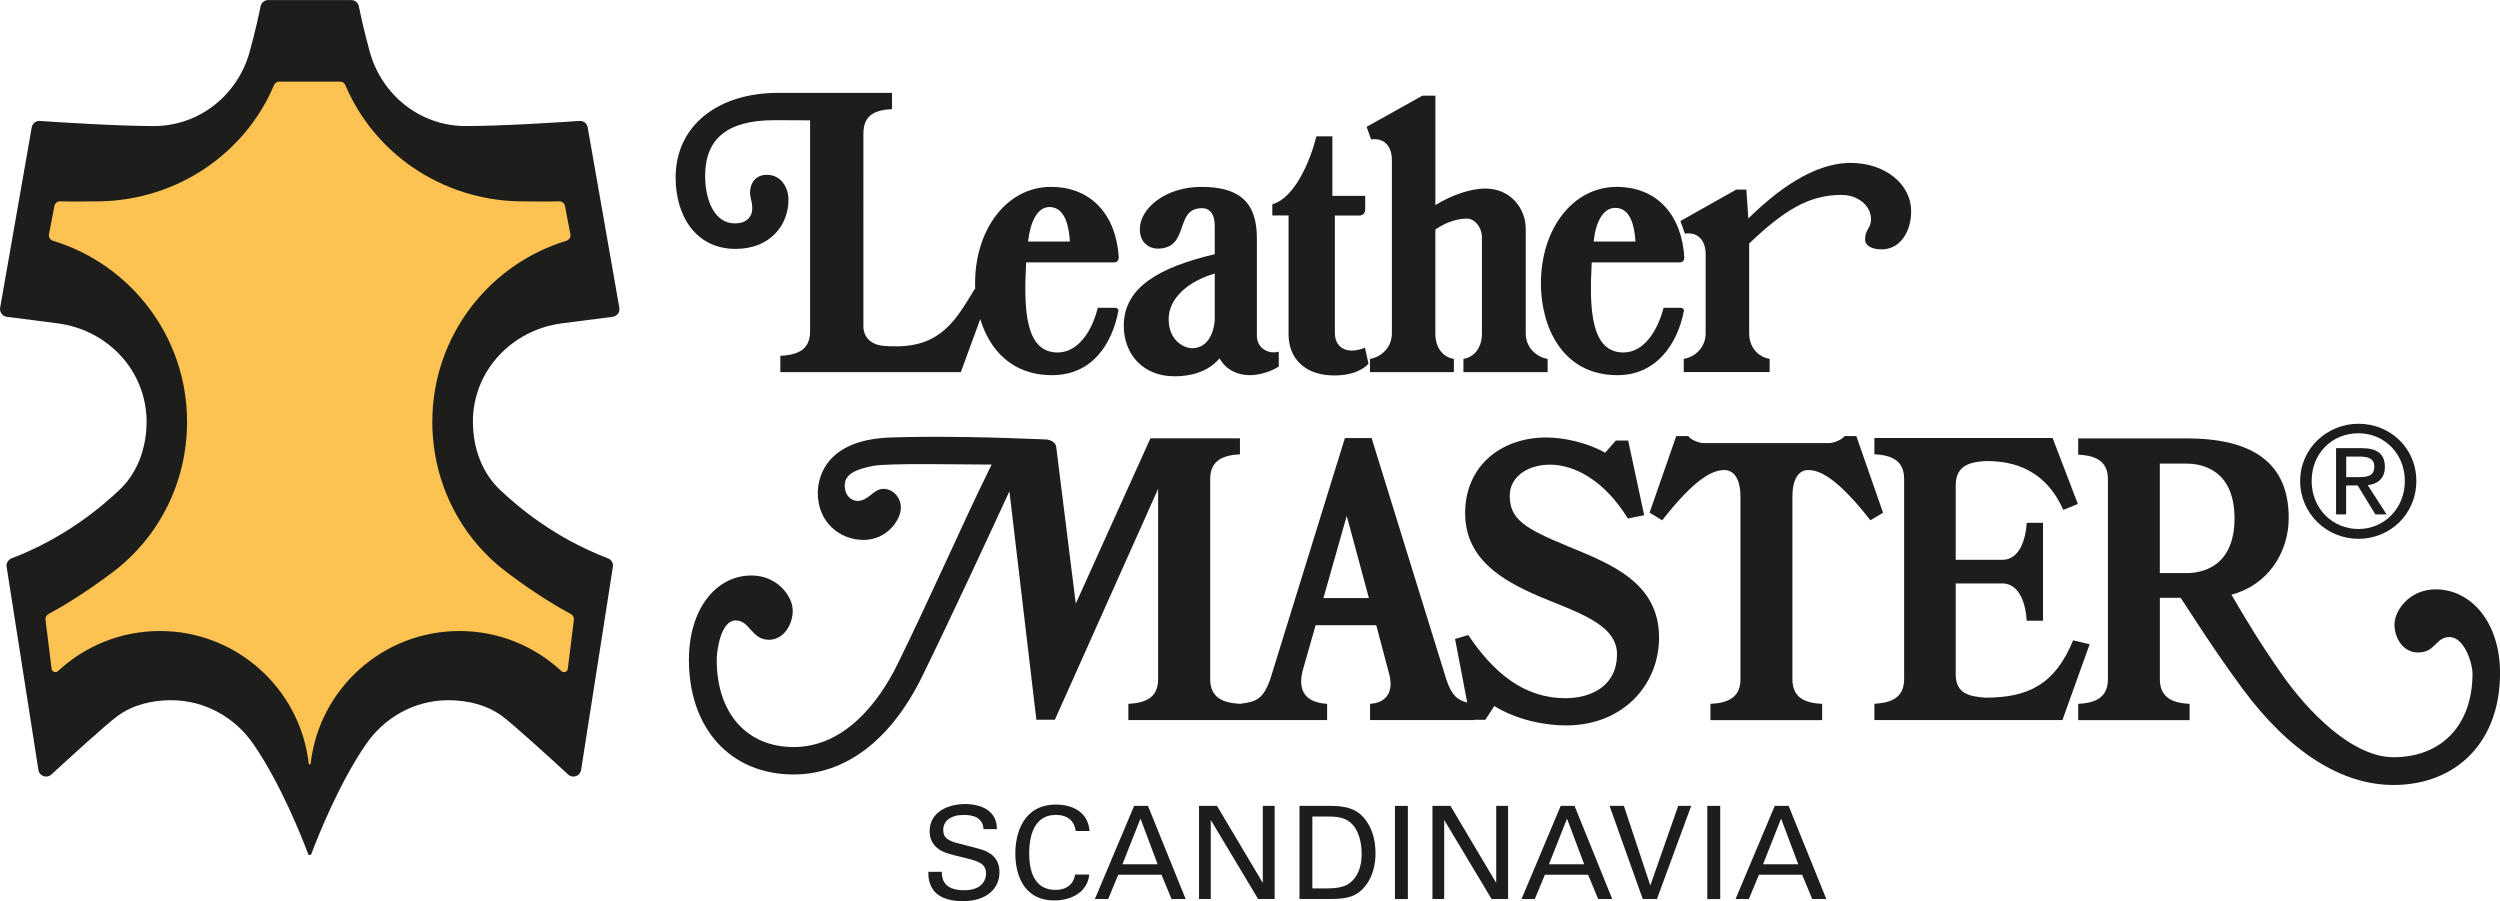 <?xml version="1.0" encoding="UTF-8"?><svg id="Lager_2" xmlns="http://www.w3.org/2000/svg" viewBox="0 0 528.55 190.54"><defs><style>.cls-1,.cls-2{fill:#1d1e1b;}.cls-2{fill-rule:evenodd;}.cls-3{fill:#fcc352;}</style></defs><g id="Lager_1-2"><path class="cls-2" d="M392.48,92.2h-2.49c-.54.71-2.14,1.48-3.44,1.48h-26.23c-1.31,0-2.91-.77-3.38-1.48h-2.55l-5.64,16.2,2.67,1.6c7.06-9.02,10.74-10.62,13.11-10.62,2.08,0,3.44,1.84,3.44,5.76v38.45c0,4.15-3.03,5.05-6.35,5.22v3.44h23.62v-3.44c-3.32-.18-6.29-1.07-6.29-5.22v-38.45c0-3.92,1.3-5.76,3.38-5.76,2.37,0,6.05,1.6,13.11,10.62l2.67-1.6-5.64-16.2Z"/><path class="cls-2" d="M438.29,135.4c-3.8,9.26-9.44,12.1-18.52,12.1-3.27-.24-6.29-.77-6.29-4.92v-19.23h9.85c3.74,0,4.98,4.57,5.16,7.89h3.44v-20.71h-3.44c-.18,3.26-1.42,7.83-5.16,7.83h-9.85v-15.78c0-4.15,3.02-4.93,6.29-5.1,3.56,0,12.04.3,16.44,10.32l3.09-1.25-5.34-13.95h-37.68v3.44c3.27.18,6.29,1.07,6.29,5.22v42.31c0,4.15-3.03,5.04-6.29,5.22v3.44h39.76l5.75-16.02-3.5-.83Z"/><path class="cls-2" d="M514.96,124.6c-5.58,0-8.72,4.51-8.72,7.42s1.84,5.93,4.98,5.93c3.74,0,3.68-3.26,6.65-3.26,3.21,0,4.87,5.7,4.87,7.66,0,11.16-6.71,17.74-16.73,17.74-8.78,0-18.28-9.91-23.56-17.51-4.87-6.94-7.83-11.99-10.68-16.85,7.66-2.02,12.11-8.84,12.11-16.26,0-11.69-7.71-16.79-21.66-16.79h-22.85v3.44c3.27.18,6.29,1.07,6.29,5.22v42.25c0,4.15-3.02,5.04-6.29,5.22v3.44h23.56v-3.44c-3.26-.18-6.29-1.07-6.29-5.22v-17.21h4.39c3.8,5.76,6.88,10.74,13,19.11,10.03,13.59,21.12,20.47,31.98,20.47,13.35,0,22.55-9.14,22.55-23.62,0-10.98-6.29-17.74-13.59-17.74ZM462.33,121.16h-5.7v-23.14h5.7c3.03,0,10.09,1.19,10.09,11.57s-7.06,11.57-10.09,11.57Z"/><path class="cls-2" d="M498.64,113.92c6.59,0,12.22-5.16,12.22-12.23s-5.63-12.1-12.22-12.1-12.34,5.16-12.34,12.1,5.64,12.23,12.34,12.23ZM498.64,91.6c5.46,0,9.79,4.33,9.79,10.09s-4.33,10.15-9.79,10.15-9.91-4.27-9.91-10.15,4.33-10.09,9.91-10.09Z"/><path class="cls-2" d="M496.03,102.64h2.43l3.74,6.11h2.37l-3.98-6.17c2.02-.24,3.62-1.37,3.62-3.86,0-2.79-1.66-3.98-4.98-3.98h-5.34v14.01h2.13v-6.11ZM496.03,96.53h2.91c1.48,0,3.03.3,3.03,2.08,0,2.14-1.6,2.26-3.38,2.26h-2.55v-4.33Z"/><path class="cls-2" d="M209.33,180.47c-1.15-.76-1.67-.87-6.36-2.07-2.4-.57-3.55-1.17-3.55-2.92,0-1.96,1.64-3.19,4.37-3.19,1.94,0,4.01.55,4.15,3h2.84c-.05-.82-.11-2.15-1.2-3.36-1.58-1.72-4.23-1.94-5.54-1.94-3.71,0-7.5,1.75-7.5,5.76,0,1.31.44,2.78,2.05,3.87,1.01.68,2.35,1.01,5.35,1.74,2.76.68,4.53,1.12,4.53,3.33,0,.98-.52,3.52-4.61,3.52-4.53,0-4.69-2.54-4.75-3.9h-2.84c0,.96.03,2.54,1.15,3.98,1.56,1.99,4.61,2.24,6.11,2.24,5.05,0,7.78-2.65,7.78-6.14,0-.82-.14-2.73-1.96-3.93Z"/><path class="cls-2" d="M223.17,172.28c3.79,0,4.15,2.73,4.26,3.41h2.92c-.35-4.48-4.28-5.59-7.07-5.59-7.01,0-8.62,6.19-8.62,10.34,0,3.82,1.34,9.93,8.27,9.93,3.38,0,6.96-1.61,7.37-5.48h-3c-.08.46-.25,1.31-.96,2.08-.85.87-1.99,1.17-3.19,1.17-4.5,0-5.56-4.01-5.56-7.72,0-3.27.85-8.13,5.59-8.13Z"/><path class="cls-2" d="M239.78,170.37l-8.3,19.7h2.81l2.13-5.13h9.14l2.13,5.13h2.98l-7.97-19.7h-2.92ZM237.3,182.73l3.82-9.66,3.63,9.66h-7.45Z"/><polygon class="cls-2" points="266.98 186.66 257.29 170.37 253.5 170.37 253.5 190.07 255.98 190.07 255.98 173.35 265.99 190.07 269.49 190.07 269.49 170.37 266.98 170.37 266.98 186.66"/><path class="cls-2" d="M280.44,170.37h-5.7v19.7h5.54c2.89,0,5.32,0,7.26-1.61,1.5-1.2,3.27-3.82,3.27-8.08,0-2.7-.68-5.4-2.43-7.45-2.18-2.56-5.29-2.56-7.94-2.56ZM285.29,186.74c-1.31.98-3.27,1.09-5.16,1.09h-2.67v-15.2h3.27c2.4,0,3.99.33,5.24,1.72,1.85,2.05,1.91,5.4,1.91,6.14,0,1.15-.08,4.37-2.59,6.25Z"/><rect class="cls-1" x="294.92" y="170.38" width="2.73" height="19.7"/><polygon class="cls-2" points="316.33 186.66 306.65 170.37 302.85 170.37 302.85 190.07 305.33 190.07 305.33 173.35 315.35 190.07 318.84 190.07 318.84 170.37 316.33 170.37 316.33 186.66"/><path class="cls-2" d="M329.97,170.37l-8.29,19.7h2.81l2.13-5.13h9.14l2.12,5.13h2.98l-7.97-19.7h-2.92ZM327.48,182.73l3.82-9.66,3.63,9.66h-7.45Z"/><polygon class="cls-2" points="348.91 187.21 343.32 170.37 340.29 170.37 347.31 190.07 350.31 190.07 357.56 170.37 354.81 170.37 348.91 187.21"/><rect class="cls-1" x="360.96" y="170.38" width="2.73" height="19.7"/><path class="cls-2" d="M375.22,170.37l-8.29,19.7h2.81l2.13-5.13h9.14l2.13,5.13h2.98l-7.97-19.7h-2.92ZM372.74,182.73l3.82-9.66,3.63,9.66h-7.45Z"/><path class="cls-2" d="M341.98,79.32c8.25,0,12.7-6.71,14-13.47.12-.36-.12-.77-.65-.77h-3.62c-1.19,4.69-4.09,9.44-8.48,9.44-6.89,0-7.24-9.14-6.71-19.05h18.63c.71,0,.95-.53.95-1.07-.53-8.78-5.64-14.89-14.3-14.89-9.25,0-16.02,8.84-16.02,20.41,0,8.9,4.33,19.4,16.2,19.4ZM341.5,43.95c3.44,0,4.1,4.39,4.27,7.12h-8.84c.41-3.98,1.9-7.12,4.57-7.12Z"/><path class="cls-2" d="M223.01,152.19l21.84-48.84v40.23c0,4.15-2.97,5.04-6.29,5.22v3.44h23.56s18.46,0,18.46,0v-3.44c-4.39-.24-6.47-2.61-5.04-7.48l2.61-9.14h12.82l2.67,10.09c1.19,4.16-.71,6.35-3.98,6.53v3.44h22.02v-.06h2.35l1.9-2.91c4.69,2.91,10.62,4.1,15.13,4.1,12.22,0,19.7-8.72,19.7-18.57,0-11.75-10.38-15.61-19.23-19.29-9.38-3.86-12.34-5.81-12.34-10.74,0-3.74,3.5-6.53,8.54-6.53s11.4,3.2,16.44,11.39l3.44-.71-3.38-15.78h-2.61l-2.13,2.43-.18.12c-3.74-2.14-8.84-3.2-12.34-3.2-9.85,0-17.21,6.23-17.21,15.96s7.77,14.24,15.61,17.62c8.19,3.44,16.5,5.88,16.5,12.28s-5.1,9.26-10.92,9.26c-8.78,0-15.19-5.4-20.53-13.35l-2.79.83,2.57,13.44c-2.05-.5-3.33-1.55-4.44-4.95l-15.78-50.97h-5.64l-15.78,50.97c-1.48,4.21-2.97,4.81-6.41,5.22-3.26-.18-6.29-1.07-6.29-5.22v-42.31c0-4.15,3.03-5.04,6.29-5.22v-3.38h-18.93l-15.78,34.95-4.15-33.23c-.12-.89-1.25-1.42-2.08-1.48-9.97-.42-22.73-.77-32.76-.42-3.74.12-6.65.77-8.84,1.78-5.46,2.49-6.71,7.06-6.71,9.97,0,6.17,4.63,9.91,9.67,9.91s7.89-4.33,7.89-6.76-1.84-4.04-3.68-4.04c-2.14,0-3.14,2.55-5.46,2.55-1.19,0-2.73-.95-2.73-3.26,0-2.43,2.37-3.41,5.93-4.13,3.62-.65,18.45-.29,25.14-.29,0,0-.75,1.45-1.46,2.99-3.2,6.35-11.87,25.87-18.51,39.34-3.92,7.95-11.16,17.39-21.9,17.39-9.97,0-16.26-7.24-16.26-18.4,0-1.96.83-8.37,4.03-8.37,2.97,0,3.32,4.09,7,4.09,3.14,0,5.04-3.2,5.04-6.17s-3.21-7.42-8.72-7.42c-7.36,0-13.23,6.88-13.23,17.86,0,14.48,8.78,24.21,22.13,24.21,10.86,0,20.47-7.12,27.12-20.59,6.11-12.46,15.13-31.93,18.51-39.28l5.7,48.3h3.92ZM284.72,109.05l4.69,17.39h-9.61l4.93-17.39Z"/><path class="cls-2" d="M155.54,52.62c7.36,0,11.16-5.1,11.16-10.38,0-2.55-1.54-5.28-4.57-5.28-2.37,0-3.56,1.72-3.56,3.86,0,1.01.77,2.67.36,4.15-.36,1.19-1.31,2.26-3.56,2.26-4.51,0-6.29-5.28-6.29-10.03,0-7.83,4.63-11.79,14.66-11.79,5.04,0,7.53.03,7.53.03v44.63c0,4.15-3.03,4.99-6.29,5.16v3.44h38.16l4.11-11.2c1.94,6.39,6.61,11.85,15.17,11.85s12.7-6.71,14-13.47c.12-.36-.12-.77-.71-.77h-3.62c-1.13,4.69-4.04,9.44-8.49,9.44-6.88,0-7.18-9.14-6.65-19.05h18.63c.65,0,.95-.53.95-1.07-.54-8.78-5.64-14.89-14.36-14.89-9.2,0-16.02,8.84-16.02,20.41,0,.38.01.77.03,1.16l-.08-.03c-3.8,6.23-6.94,12.17-16.61,12.17-2.08,0-3.74-.06-4.87-.71-1.42-.71-2.08-2.14-2.08-3.44V28.23c0-4.15,2.79-4.98,6.05-5.16v-3.44h-24.09c-12.52,0-21.66,6.77-21.66,17.92,0,7.95,4.15,15.07,12.7,15.07ZM221.87,43.77c3.5,0,4.15,4.57,4.33,7.3h-8.84c.42-3.98,1.9-7.3,4.51-7.3Z"/><path class="cls-2" d="M248.28,79.56c3.68,0,7.18-1.01,9.56-3.8,1.3,2.38,3.74,3.56,6.41,3.56,1.96,0,4.57-.77,6.11-1.84v-3.14c-1.84.59-4.63-.47-4.63-3.38v-20.65c0-8.01-4.21-10.8-11.75-10.8s-13,4.51-13,8.96c0,2.91,2.08,4.09,3.74,4.09,6.94,0,3.44-8.55,9.43-8.55,1.6,0,2.67,1.25,2.67,3.68v6.05c-11.75,2.79-19.23,7-19.23,15.13,0,6.05,4.09,10.68,10.68,10.68ZM256.82,57.84v9.85c-.18,2.67-1.48,5.93-4.81,5.93-1.42,0-4.93-1.36-4.93-6.17,0-4.45,4.21-8.01,9.73-9.61Z"/><path class="cls-2" d="M272.43,70.72c0,4.81,3.2,8.66,9.67,8.66,2.85,0,5.58-.71,7.24-2.49l-.77-3.38c-3.56,1.48-6.35.18-6.35-3.08v-24.86h5.16c.71,0,1.25-.48,1.25-1.31v-2.85h-6.94v-12.58h-3.38c-1.25,5.04-4.51,13-9.32,14.36v2.37h3.44v25.16Z"/><path class="cls-2" d="M294.27,33.81v36.67c0,2.91-2.14,4.98-4.63,5.4v2.79h17.74v-2.79c-2.49-.42-3.92-2.49-3.92-5.4v-21.96c2.55-1.72,4.87-2.31,6.71-2.31,1.42,0,3.14,1.6,3.14,4.09v20.18c0,2.91-1.48,4.98-3.91,5.4v2.79h17.8v-2.79c-2.49-.42-4.63-2.49-4.63-5.4v-22.13c0-4.27-3.2-8.49-8.54-8.49-2.91,0-6.94,1.25-10.56,3.5v-23.14h-2.73l-11.81,6.59.95,2.67c2.79-.41,4.39,1.48,4.39,4.33Z"/><path class="cls-2" d="M360.61,53.74v16.73c0,2.91-2.14,4.99-4.63,5.4v2.79h18.16v-2.79c-2.49-.41-4.33-2.49-4.33-5.4v-18.99c7.3-6.94,12.52-10.27,19.53-10.27,3.32,0,6.23,2.14,6.23,5.16,0,1.9-1.25,2.08-1.25,4.27,0,1.37,1.54,2.08,3.5,2.08,3.98,0,6.29-3.86,6.23-8.13,0-5.64-5.52-10.15-12.76-10.15-8.01,0-15.78,5.99-21.66,11.75l-.41-6.11h-2.14l-11.81,6.65.95,2.67c2.79-.42,4.39,1.48,4.39,4.33Z"/><path class="cls-1" d="M99.98,89.18c0-10.84,8.28-19.45,18.81-20.82,5.62-.73,8.96-1.16,10.74-1.38.94-.12,1.58-.99,1.41-1.92l-6.69-38.13c-.15-.83-.88-1.42-1.72-1.36-4.21.29-16.51,1.08-24.08,1.08-9.74,0-17.77-6.69-20.26-15.65-1.2-4.33-1.96-7.86-2.32-9.67-.15-.77-.83-1.32-1.62-1.32h-17.54c-.79,0-1.46.55-1.62,1.32-.36,1.81-1.12,5.34-2.32,9.67-2.48,8.97-10.52,15.65-20.26,15.65-7.56,0-19.87-.79-24.08-1.08-.84-.06-1.58.53-1.72,1.36L.03,65.06c-.16.93.48,1.81,1.41,1.92,1.78.22,5.11.65,10.74,1.38,10.53,1.37,18.81,9.98,18.81,20.82,0,5.54-1.94,10.79-5.67,14.33-3.96,3.75-11.63,10.23-22.86,14.53-.73.28-1.18,1.02-1.06,1.78l6.72,42.96c.2,1.3,1.77,1.86,2.74.97,3.89-3.58,11.66-10.68,14.04-12.41,3.12-2.28,7.13-3.3,11.29-3.3,7.22,0,13.53,3.71,17.35,9.23,5.74,8.28,10.25,19.67,11.61,23.28.12.31.55.31.67,0,1.36-3.61,5.88-15,11.61-23.28,3.83-5.52,10.13-9.23,17.36-9.23,4.16,0,8.17,1.02,11.29,3.3,2.38,1.74,10.15,8.83,14.04,12.41.97.89,2.53.33,2.74-.97l6.72-42.96c.12-.77-.33-1.51-1.06-1.78-11.23-4.3-18.91-10.78-22.86-14.53-3.73-3.54-5.67-8.79-5.67-14.33"/><path class="cls-3" d="M106.96,120.85c-9.53-7.23-15.56-18.78-15.56-31.67,0-18.03,11.93-33.28,28.33-38.27.6-.18.98-.78.86-1.39l-1.14-5.95c-.11-.6-.64-1.03-1.25-1-1.14.05-3.49.08-8.3,0-16.59-.28-30.83-10.25-36.88-24.56-.19-.45-.63-.75-1.12-.75h-12.85c-.49,0-.93.3-1.12.75-6.05,14.31-20.29,24.28-36.88,24.56-4.82.08-7.17.05-8.3,0-.61-.03-1.13.4-1.25,1l-1.14,5.95c-.12.62.25,1.21.86,1.39,16.4,5,28.33,20.24,28.33,38.27,0,12.89-6.03,24.44-15.56,31.67-6.62,5.03-11.85,7.96-13.73,8.96-.46.24-.71.73-.64,1.24l1.29,10.34c.08.67.88.94,1.37.48,5.64-5.25,13.21-8.46,21.53-8.46,16.24,0,29.66,12.25,31.46,28.01.03.27.38.27.41,0,1.8-15.76,15.22-28.01,31.46-28.01,8.32,0,15.88,3.21,21.53,8.46.5.46,1.29.19,1.37-.48l1.29-10.34c.06-.51-.19-1-.65-1.24-1.88-1-7.11-3.93-13.73-8.96"/></g></svg>
